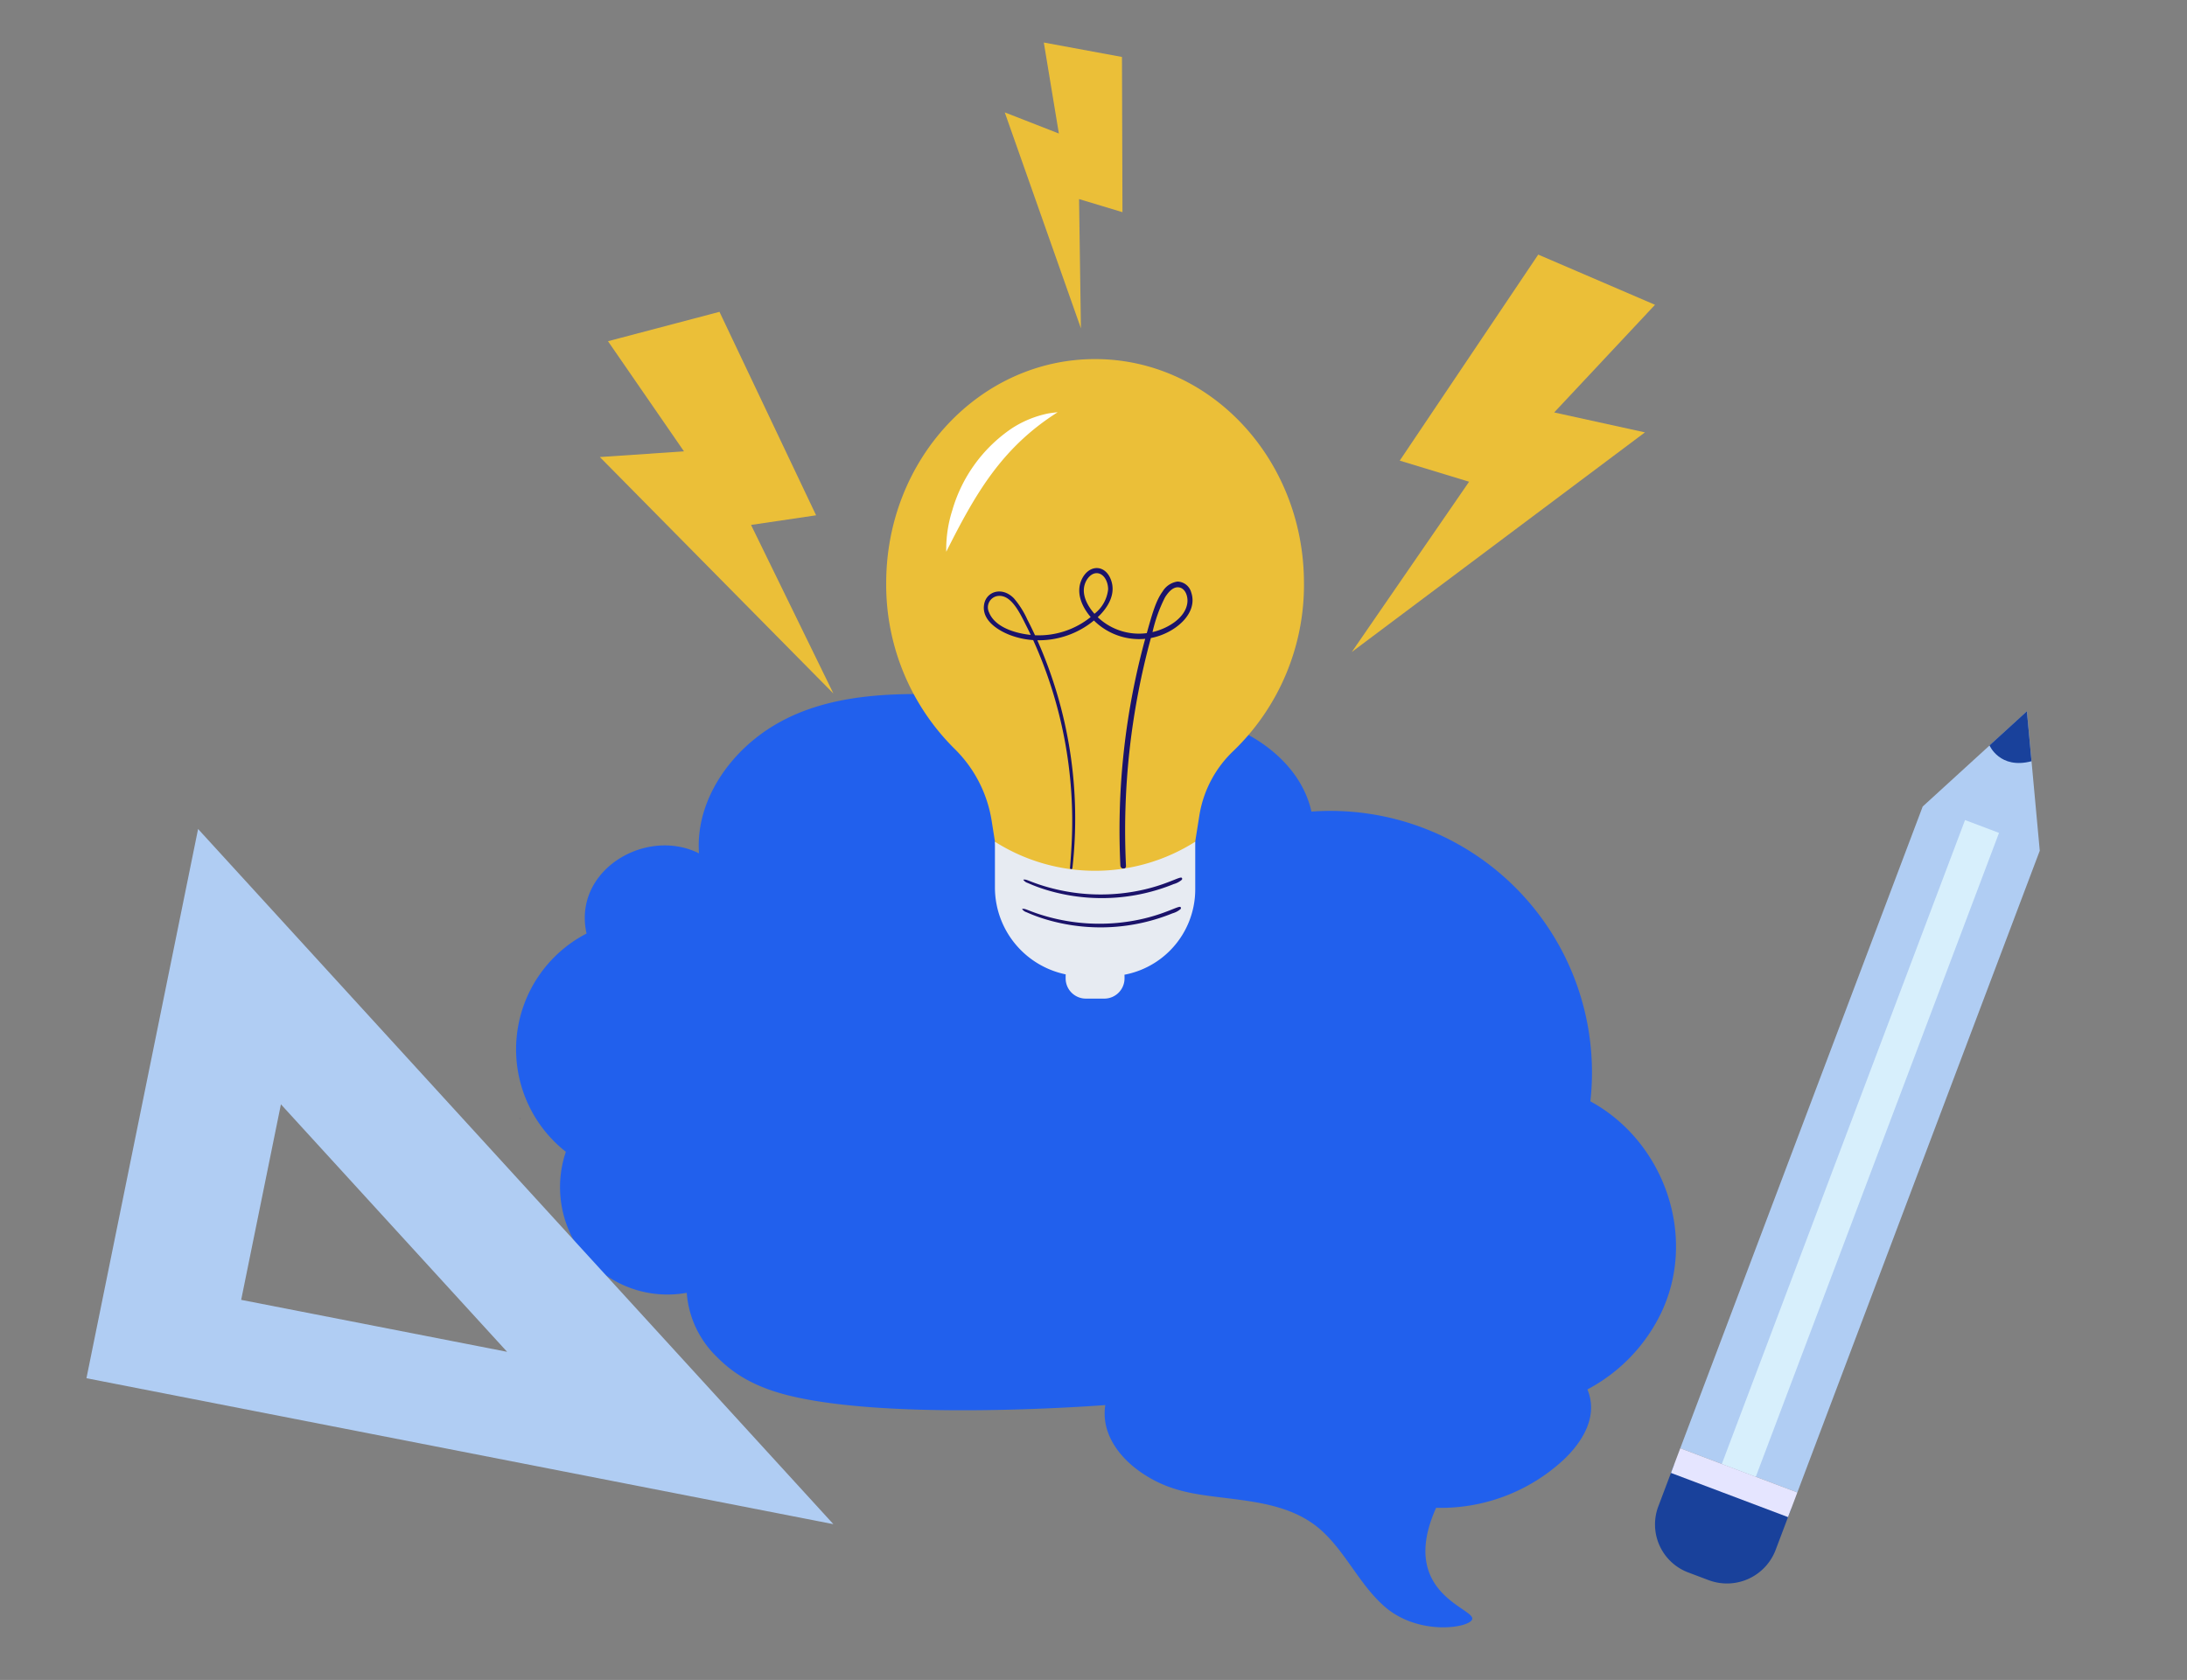 <svg xmlns="http://www.w3.org/2000/svg" xmlns:xlink="http://www.w3.org/1999/xlink" width="354" height="272" viewBox="0 0 354 272">
  <rect x="0" y="0" width="354" height="272" fill="#808080" stroke="none"/>
  <defs>
    <clipPath id="clip-path">
      <rect id="Rectángulo_643" data-name="Rectángulo 643" width="354" height="272" rx="15" transform="translate(927 1799)" fill="#c9d9de"/>
    </clipPath>
  </defs>
  <g id="Enmascarar_grupo_75" data-name="Enmascarar grupo 75" transform="translate(-927 -1799)" clip-path="url(#clip-path)">
    <g id="Grupo_1452" data-name="Grupo 1452" transform="translate(978.615 1805.886)">
      <g id="Grupo_1453" data-name="Grupo 1453" transform="translate(0 0.003)">
        <path id="Trazado_3387" data-name="Trazado 3387" d="M398.886,810.283a42.351,42.351,0,0,0-45.151-46.913c-1.547-6.908-7.612-11.805-14.025-14.15a51.508,51.508,0,0,0-12.678-2.536c-6.778-.67-20.991-1.611-27.791-2.009-12.365-.723-25.673-.958-35.438,6.782-5.662,4.488-9.723,11.384-9.2,18.676-8.6-4.3-20.491,2.749-18.2,12.982a21.112,21.112,0,0,0-3.354,35.34,17.848,17.848,0,0,0,1.039,13.888,17.489,17.489,0,0,0,18.532,8.942,16.05,16.05,0,0,0,4.809,10.319c2.708,2.765,6.108,4.914,11.63,6.291,16.353,4.076,48.228,1.8,51.311,1.571-.688,4.328,1.967,8.125,5.386,10.61,4.681,3.4,9.07,3.819,14.408,4.474,5.462.671,11.146,1.464,15.348,5.359,3.887,3.6,6.074,8.693,10.069,12.182,5.459,4.768,13.7,3.476,14.171,2.066.6-1.776-12.077-4.14-5.837-18.061a29.229,29.229,0,0,0,20.654-7.793c3.275-3.112,5.562-7.2,3.839-11.373a27.507,27.507,0,0,0,11.963-12.454c5.892-12.457.375-27.755-11.494-34.193" transform="translate(-193.073 -638.854)" fill="#2160ed"/>
        <path id="Trazado_3388" data-name="Trazado 3388" d="M1209.916,242.272,1187.5,275.63l11.223,3.416-18.983,27.567,47.449-35.558-14.691-3.226,16.321-17.43Z" transform="translate(-1012.544 -207.938)" fill="#ebbf38"/>
        <path id="Trazado_3389" data-name="Trazado 3389" d="M340.259,307.655,355.9,340.6l-10.531,1.558L358.7,369.454l-37.805-38.287,13.618-.921-12.3-17.835Z" transform="translate(-275.416 -264.055)" fill="#ebbf38"/>
        <path id="Trazado_3390" data-name="Trazado 3390" d="M802.345,2.336q.04,12.565.08,25.131L795.4,25.348l.3,20.926L783.372,11.311l8.76,3.422L789.695,0Z" transform="translate(-672.352 -0.003)" fill="#ebbf38"/>
        <path id="Trazado_3391" data-name="Trazado 3391" d="M715.591,397.91c0-20.034-15.138-36.274-33.811-36.274S647.97,377.877,647.97,397.91a37.389,37.389,0,0,0,11.047,26.81,20.876,20.876,0,0,1,6.021,11.659l1.394,8.785h30.7l1.544-9.73a18.4,18.4,0,0,1,5.556-10.409,37.357,37.357,0,0,0,11.362-27.114" transform="translate(-556.14 -310.385)" fill="#ebbf38"/>
        <path id="Trazado_3392" data-name="Trazado 3392" d="M793.043,604.329a2.373,2.373,0,0,0-2.225-1.747,3.381,3.381,0,0,0-2.411,1.62c-1.122,1.535-1.728,3.8-2.552,6.729a9.665,9.665,0,0,1-7.939-2.58c1.614-1.514,3.05-3.763,2.1-6.149-.964-2.43-3.538-2.387-4.682.015-1.038,2.179.062,4.506,1.438,6.112a13.4,13.4,0,0,1-9.008,2.947c-.4-.852-.806-1.7-1.238-2.528a14.342,14.342,0,0,0-2.179-3.45c-1.9-1.949-4.419-1.126-4.811.909-.523,2.719,2.468,4.4,4.269,5.069a13,13,0,0,0,3.658.784A71.127,71.127,0,0,1,773.692,645c-.065,1.31-.16,2.621-.265,3.929-.023.289.354.306.391.025a71.1,71.1,0,0,0-5.681-36.866,14.037,14.037,0,0,0,9.16-3.2,10.383,10.383,0,0,0,8.3,2.964,117.515,117.515,0,0,0-4.017,36.69c.032.656.94.721.908.057a118.471,118.471,0,0,1,4.03-36.875c3.768-.7,7.723-3.908,6.523-7.4m-32.726,3.237a1.86,1.86,0,0,1,1.408-2.644c2.221-.3,3.64,2.869,4.705,4.978.221.437.432.881.644,1.324-2.567-.262-5.81-1.258-6.756-3.657m15.439-4.319c.268-1.108,1.2-2.229,2.287-1.986,1.014.226,1.564,1.507,1.553,2.6a5.792,5.792,0,0,1-2.21,3.94c-1.1-1.246-2.022-2.936-1.63-4.553m16.667,2.768c-.3,2.483-3.217,4.191-5.641,4.752a24.2,24.2,0,0,1,2.02-5.617c.485-.776,1.241-1.7,2.152-1.635,1.089.072,1.6,1.392,1.469,2.5" transform="translate(-651.844 -515.309)" fill="#1b136a"/>
        <path id="Trazado_3393" data-name="Trazado 3393" d="M790.509,934.8h-3.977a14.379,14.379,0,0,1-14.379-14.379v-7.4a30.277,30.277,0,0,0,32.423,0v7.716A14.067,14.067,0,0,1,790.509,934.8" transform="translate(-662.723 -783.625)" fill="#e7ebf2"/>
        <path id="Trazado_3394" data-name="Trazado 3394" d="M859.169,1050.713h-2.983a3.275,3.275,0,0,1-3.275-3.275v-.313a3.275,3.275,0,0,1,3.275-3.275h2.983a3.275,3.275,0,0,1,3.275,3.275v.313a3.275,3.275,0,0,1-3.275,3.275" transform="translate(-732.036 -895.915)" fill="#e7ebf2"/>
        <path id="Trazado_3395" data-name="Trazado 3395" d="M830.091,954.012c-.723.018-3.885,1.957-9.776,2.569a31.5,31.5,0,0,1-13.258-1.472c-1.772-.6-2.019-.855-2.481-.758a.015.015,0,0,0-.01.021,1.4,1.4,0,0,0,.726.517,26.121,26.121,0,0,0,3.753,1.336,30.944,30.944,0,0,0,19.871-1.164,3.376,3.376,0,0,0,1.306-.695c.107-.12.064-.359-.13-.355" transform="translate(-690.541 -818.809)" fill="#1b136a"/>
        <path id="Trazado_3396" data-name="Trazado 3396" d="M828.693,987.443c-.723.018-3.885,1.957-9.776,2.569a31.5,31.5,0,0,1-13.258-1.473c-1.772-.6-2.019-.855-2.481-.758a.015.015,0,0,0-.01.022,1.4,1.4,0,0,0,.726.517,26.1,26.1,0,0,0,3.753,1.336,30.943,30.943,0,0,0,19.871-1.164,3.374,3.374,0,0,0,1.305-.695c.107-.12.064-.359-.13-.355" transform="translate(-689.341 -847.503)" fill="#1b136a"/>
        <path id="Trazado_3397" data-name="Trazado 3397" d="M716.473,444.951a20.619,20.619,0,0,1,.979-6.711,24.061,24.061,0,0,1,9.688-13.3,17.06,17.06,0,0,1,5.91-2.393c.461-.064.991-.148,1.453-.181-9.09,5.761-13.331,13.234-18.03,22.587" transform="translate(-614.922 -362.507)" fill="#fff"/>
        <path id="Trazado_3398" data-name="Trazado 3398" d="M18.071,1027.869,0,1116.794l120.9,23.628L18.071,1027.869m13.406,44.577,36.613,40.073-43.046-8.412,6.434-31.661" transform="translate(-37.622 -900.532)" fill="#b0cdf3"/>
        <path id="Trazado_3413" data-name="Trazado 3413" d="M1377.82,890.551l-18.949-7.156,39.241-103.909,16.87-15.408q1.039,11.282,2.079,22.564L1377.82,890.551" transform="translate(-1138.508 -655.792)" fill="#b0cdf3"/>
        <path id="Trazado_3414" data-name="Trazado 3414" d="M1712.075,769.522s1.662,3.927,6.795,2.566l-.745-8.091Z" transform="translate(-1441.656 -655.724)" fill="#19419b"/>
        <rect id="Rectángulo_899" data-name="Rectángulo 899" width="111.439" height="5.877" transform="translate(227.089 230.143) rotate(-69.312)" fill="#d7effc"/>
        <path id="Trazado_3415" data-name="Trazado 3415" d="M1338.678,1643.561l-3.309-1.249a8.3,8.3,0,0,1-4.83-10.692l2.544-6.735,18.949,7.156-2.5,6.618a8.422,8.422,0,0,1-10.854,4.9" transform="translate(-1113.73 -1394.606)" fill="#19419b"/>
        <rect id="Rectángulo_900" data-name="Rectángulo 900" width="4.267" height="20.255" transform="translate(218.856 231.594) rotate(-69.311)" fill="#e5e5ff"/>
        <path id="Trazado_3416" data-name="Trazado 3416" d="M229.461,1229.122a.03.03,0,0,0,0,.059.03.03,0,0,0,0-.059" transform="translate(-196.917 -1054.931)" fill="#1b136a"/>
      </g>
    </g>
  </g>
</svg>
